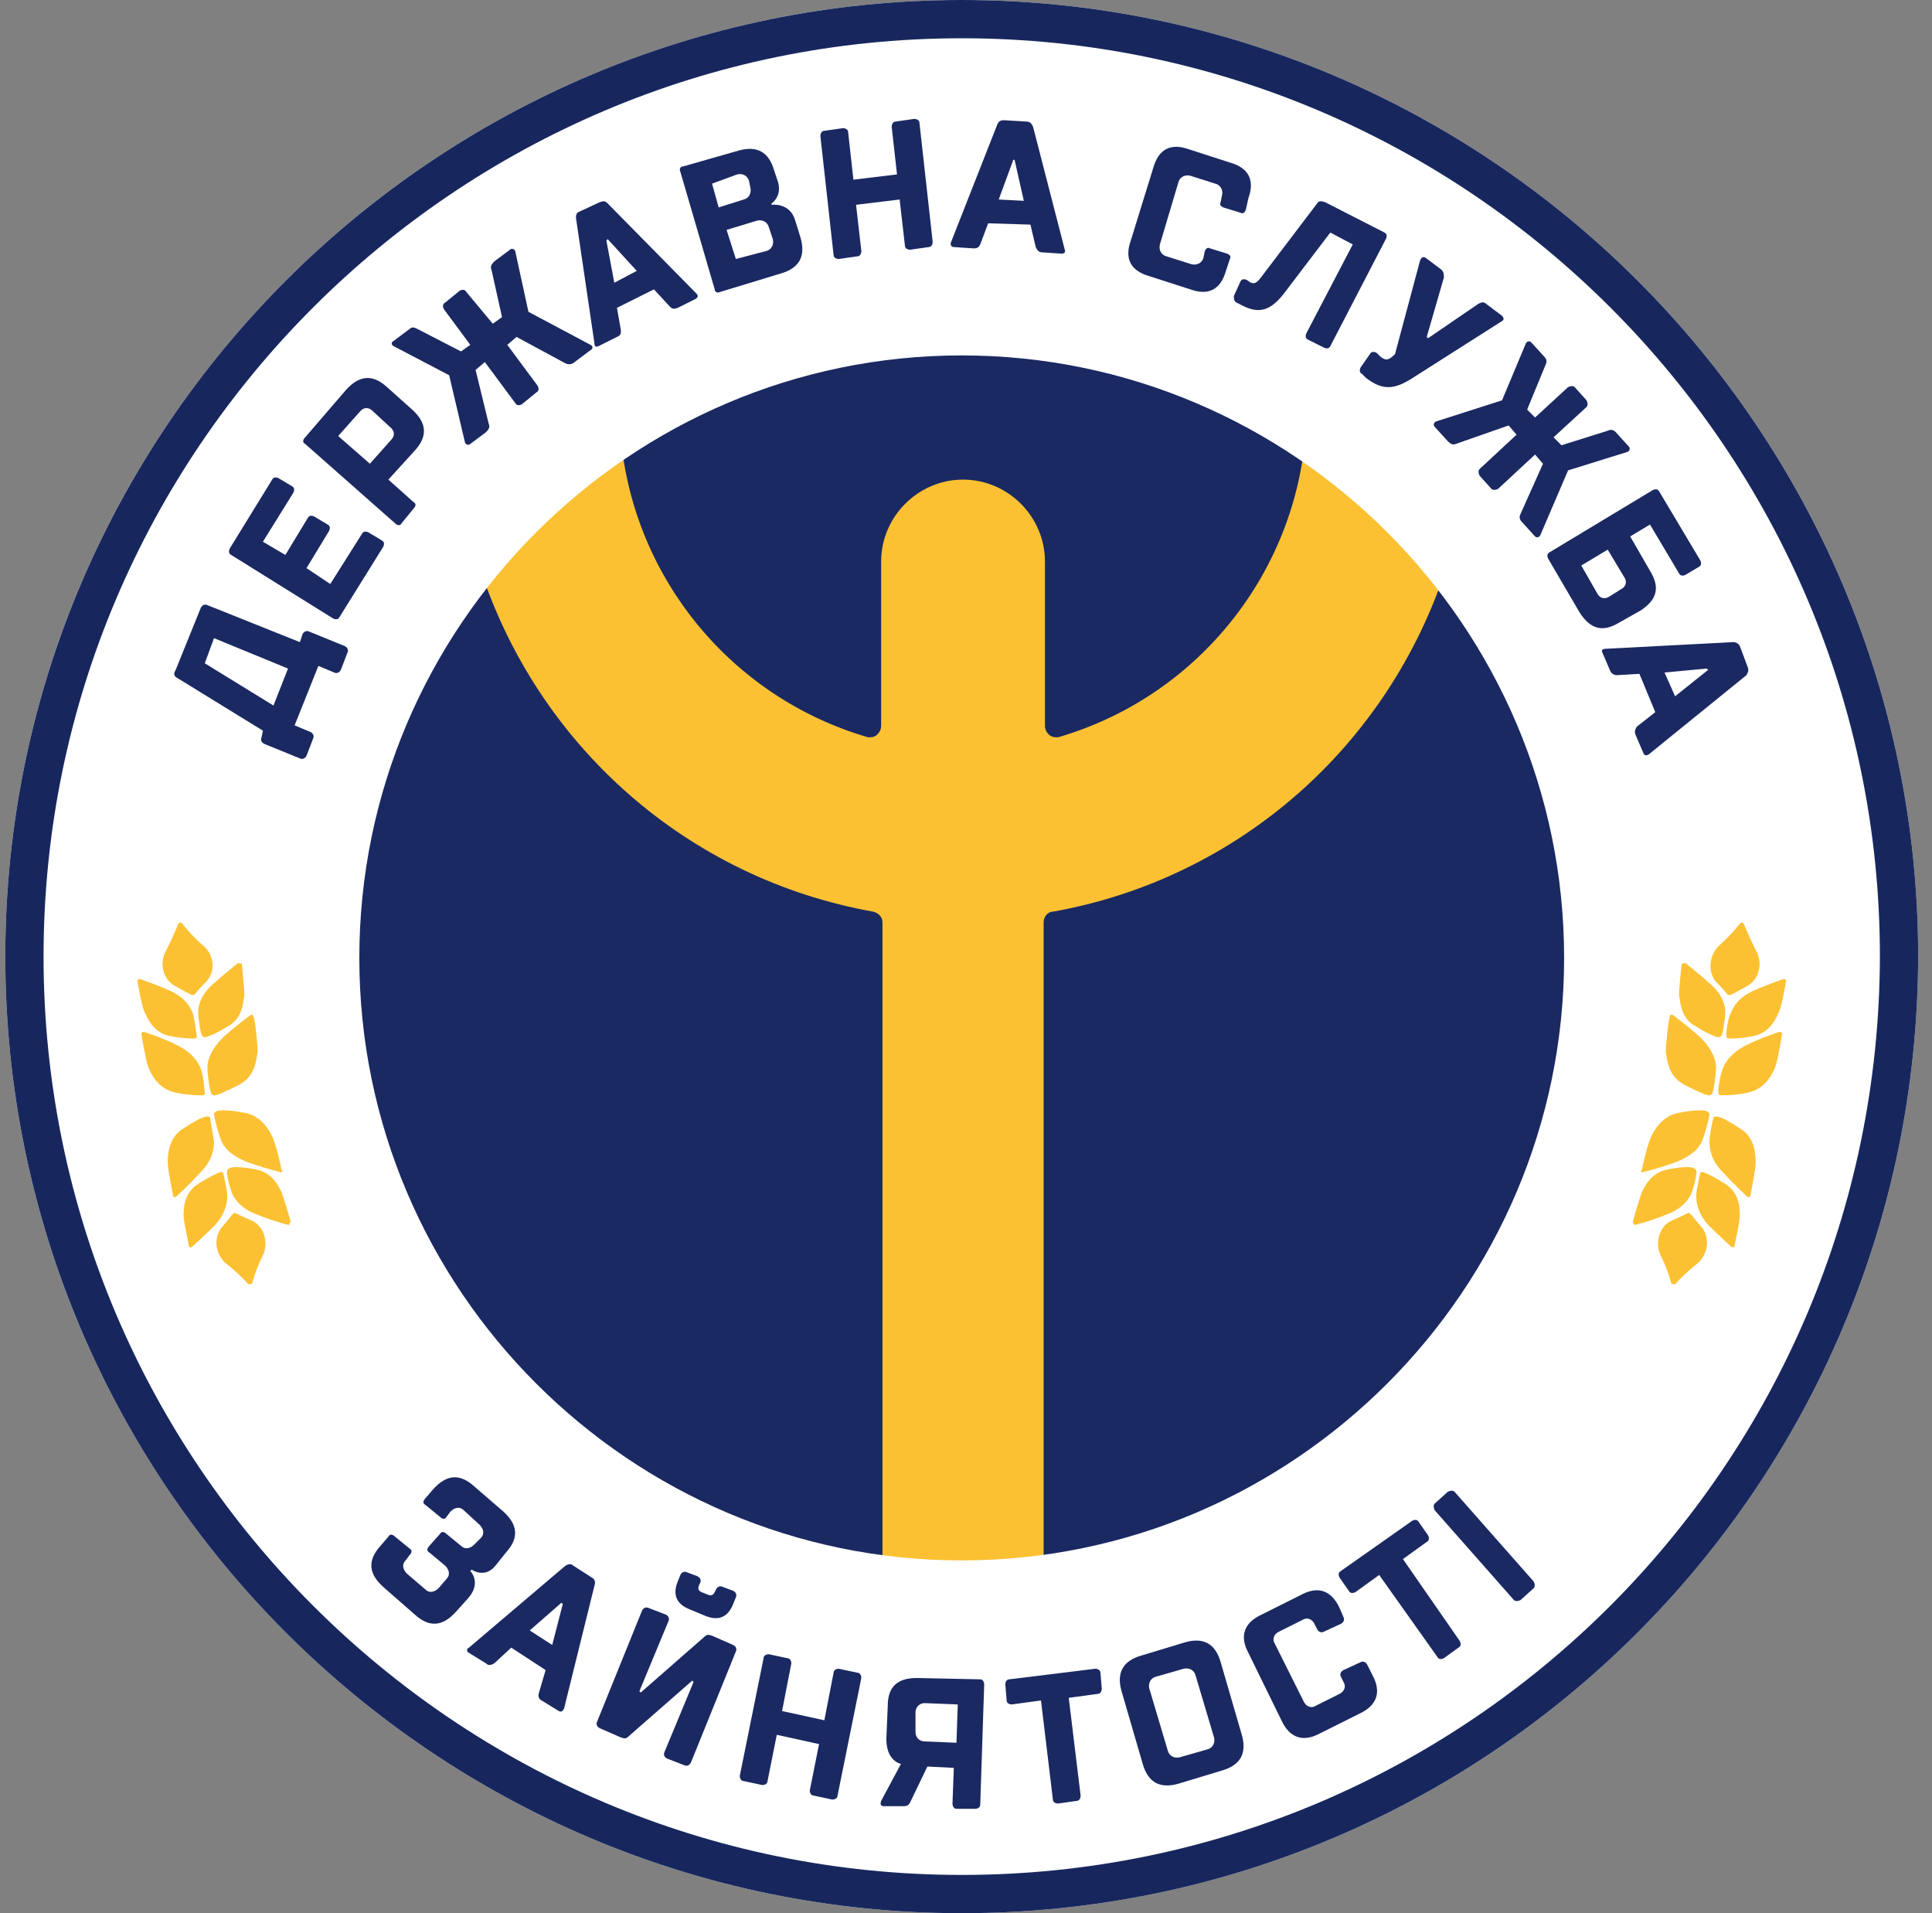 <?xml version="1.0" encoding="UTF-8"?>
<svg xmlns="http://www.w3.org/2000/svg" width="101" height="100" viewBox="0 0 101 100" fill="none">
  <rect x="0" y="0" width="101" height="100" fill="#808080" stroke="none"/>
  <g clip-path="url(#clip0_7508_814)">
    <path d="M50.277 100C22.721 100 0.277 77.555 0.277 50C0.277 22.445 22.721 0 50.277 0C77.832 0 100.277 22.445 100.277 50C100.208 77.624 77.832 100 50.277 100Z" fill="white"></path>
    <path d="M50.277 82.597C68.241 82.597 82.804 68.034 82.804 50.069C82.804 32.105 68.241 17.541 50.277 17.541C32.312 17.541 17.749 32.105 17.749 50.069C17.749 68.034 32.312 82.597 50.277 82.597Z" fill="#1A2962"></path>
    <path d="M45.995 82.666C47.445 82.873 48.895 82.942 50.277 82.942C51.727 82.942 53.108 82.873 54.558 82.666V79.489V48.205C54.558 47.928 54.766 47.652 55.042 47.652C64.71 45.925 72.583 39.019 75.622 29.627C73.481 27.003 70.995 24.793 68.232 22.928C67.542 30.249 62.431 36.464 55.318 38.536C55.249 38.536 55.18 38.536 55.18 38.536C55.042 38.536 54.904 38.467 54.834 38.398C54.696 38.26 54.627 38.121 54.627 37.914V34.047V29.351C54.627 27.003 52.694 25.069 50.346 25.069C47.998 25.069 46.064 27.003 46.064 29.351V34.047V37.914C46.064 38.121 45.995 38.26 45.857 38.398C45.788 38.467 45.65 38.536 45.511 38.536C45.442 38.536 45.373 38.536 45.373 38.536C38.26 36.464 33.15 30.249 32.459 22.928C29.696 24.793 27.21 27.003 25.069 29.627C28.108 39.019 35.981 45.925 45.65 47.652C45.926 47.721 46.133 47.928 46.133 48.205V79.489V82.666H45.995Z" fill="#FCC133"></path>
    <path d="M50.276 83.632C31.768 83.632 16.713 68.577 16.713 50.069C16.713 31.561 31.768 16.506 50.276 16.506C68.785 16.506 83.84 31.561 83.84 50.069C83.84 68.577 68.785 83.632 50.276 83.632ZM50.276 18.577C32.942 18.577 18.785 32.735 18.785 50.069C18.785 67.403 32.942 81.561 50.276 81.561C67.611 81.561 81.768 67.403 81.768 50.069C81.768 32.735 67.611 18.577 50.276 18.577Z" fill="white"></path>
    <path d="M50.277 99C23.274 99 1.277 77.003 1.277 50C1.277 22.997 23.274 1 50.277 1C77.279 1 99.275 22.996 99.277 49.998C99.209 77.073 77.278 99 50.277 99Z" stroke="#17275E" stroke-width="2"></path>
    <path d="M13.743 38.19L9.255 35.428C9.116 35.359 9.047 35.221 9.185 35.014L10.498 31.768C10.567 31.63 10.705 31.561 10.843 31.63L15.677 33.563L15.815 33.149C15.884 33.011 16.023 32.942 16.161 33.011L18.025 33.771C18.163 33.84 18.233 33.978 18.163 34.116L17.818 35.014C17.749 35.152 17.611 35.221 17.473 35.152L16.644 34.806L15.401 37.914L16.23 38.26C16.368 38.328 16.437 38.467 16.368 38.605L16.023 39.503C15.953 39.641 15.815 39.71 15.677 39.641L13.812 38.881C13.674 38.812 13.605 38.674 13.674 38.536L13.743 38.19ZM10.705 34.668L14.296 36.878L15.056 34.945L11.188 33.356L10.705 34.668Z" fill="#1A2962"></path>
    <path d="M17.266 30.525L18.923 27.901C18.992 27.762 19.131 27.762 19.269 27.831L19.959 28.246C20.098 28.315 20.098 28.453 20.028 28.591L17.749 32.252C17.68 32.39 17.542 32.39 17.404 32.321L12.086 29.006C11.948 28.936 11.948 28.798 12.017 28.66L14.227 25.069C14.296 24.931 14.434 24.931 14.573 25L15.263 25.414C15.401 25.483 15.401 25.622 15.332 25.76L13.744 28.315L14.918 29.006L16.092 27.072C16.161 26.934 16.299 26.934 16.437 27.003L17.128 27.417C17.266 27.486 17.266 27.624 17.197 27.762L16.023 29.696L17.266 30.525Z" fill="#1A2962"></path>
    <path d="M20.304 25.069L21.616 26.243C21.755 26.312 21.755 26.45 21.616 26.588L20.995 27.348C20.926 27.486 20.788 27.486 20.65 27.348L15.954 23.204C15.815 23.135 15.815 22.997 15.954 22.859L18.095 20.373C18.785 19.613 19.476 19.544 20.235 20.235L21.547 21.409C22.307 22.099 22.376 22.79 21.686 23.55L20.304 25.069ZM17.68 22.79L19.337 24.24L20.442 22.997C20.65 22.79 20.65 22.514 20.373 22.306L19.476 21.478C19.268 21.271 18.992 21.271 18.785 21.547L17.68 22.79Z" fill="#1A2962"></path>
    <path d="M25.76 16.92L26.244 16.575L25.691 14.088C25.622 13.95 25.691 13.812 25.829 13.674L26.658 13.052C26.727 12.983 26.865 12.983 26.934 13.121L27.625 16.298L30.871 18.025C31.009 18.094 31.009 18.232 30.871 18.301L30.042 18.923C29.904 19.061 29.697 19.061 29.559 18.992L27.003 17.61L26.52 18.025L28.108 20.166C28.177 20.304 28.177 20.442 28.039 20.511L27.28 21.133C27.142 21.202 27.003 21.202 26.934 21.064L25.346 18.923L24.863 19.337L25.553 22.169C25.622 22.307 25.553 22.445 25.415 22.583L24.586 23.204C24.517 23.273 24.379 23.273 24.31 23.135L23.481 19.613L20.581 18.094C20.443 18.025 20.443 17.887 20.581 17.818L21.41 17.196C21.548 17.058 21.686 17.127 21.824 17.196L24.103 18.37L24.586 18.025L23.205 16.16C23.136 16.022 23.136 15.884 23.274 15.815L24.034 15.193C24.172 15.124 24.31 15.124 24.379 15.262L25.76 16.92Z" fill="#1A2962"></path>
    <path d="M32.252 16.091L32.46 17.265C32.46 17.403 32.46 17.541 32.252 17.61L31.286 18.094C31.148 18.163 31.078 18.094 31.078 17.956L30.111 11.395C30.111 11.257 30.111 11.119 30.319 11.05L31.355 10.566C31.562 10.497 31.631 10.497 31.769 10.635L36.396 15.332C36.534 15.47 36.465 15.539 36.396 15.608L35.429 16.091C35.222 16.16 35.153 16.16 35.015 16.022L34.186 15.124L32.252 16.091ZM33.288 14.158L31.769 12.5L31.7 12.569L32.114 14.779L33.288 14.158Z" fill="#1A2962"></path>
    <path d="M35.567 8.978C35.498 8.839 35.567 8.701 35.705 8.701L38.606 7.873C39.572 7.596 40.194 7.942 40.47 8.909L40.678 9.53C40.885 10.29 40.332 10.635 40.332 10.635V10.704C40.332 10.704 41.299 10.566 41.575 11.533L41.852 12.431C42.128 13.398 41.782 14.019 40.816 14.295L37.639 15.262C37.501 15.331 37.363 15.262 37.363 15.124L35.567 8.978ZM37.224 9.599L37.57 10.842L38.882 10.428C39.158 10.359 39.296 10.082 39.227 9.806L39.158 9.461C39.089 9.185 38.813 9.047 38.536 9.116L37.224 9.599ZM40.056 13.121C40.332 13.052 40.47 12.776 40.401 12.5L40.194 11.878C40.125 11.602 39.849 11.464 39.572 11.533L37.984 12.016L38.468 13.536L40.056 13.121Z" fill="#1A2962"></path>
    <path d="M44.614 9.392L46.893 9.116L46.617 6.63C46.617 6.492 46.686 6.353 46.824 6.353L47.791 6.215C47.929 6.215 48.067 6.284 48.067 6.423L48.758 12.638C48.758 12.776 48.689 12.914 48.551 12.914L47.584 13.052C47.446 13.052 47.308 12.983 47.308 12.845L47.031 10.428L44.752 10.704L45.029 13.121C45.029 13.259 44.96 13.398 44.822 13.398L43.855 13.536C43.717 13.536 43.578 13.467 43.578 13.329L42.888 7.113C42.888 6.975 42.957 6.837 43.095 6.837L44.062 6.699C44.2 6.699 44.338 6.768 44.338 6.906L44.614 9.392Z" fill="#1A2962"></path>
    <path d="M51.659 11.671L51.244 12.776C51.175 12.914 51.106 12.983 50.899 12.983L49.863 12.914C49.725 12.914 49.656 12.776 49.725 12.638L52.142 6.492C52.211 6.353 52.28 6.284 52.487 6.284L53.661 6.353C53.869 6.353 53.938 6.492 54.007 6.63L55.664 13.052C55.733 13.191 55.595 13.26 55.526 13.26L54.49 13.191C54.283 13.191 54.214 13.052 54.145 12.914L53.869 11.74L51.659 11.671ZM53.523 10.497L53.04 8.356H52.971L52.211 10.428L53.523 10.497Z" fill="#1A2962"></path>
    <path d="M65.125 10.981C65.056 11.119 64.987 11.188 64.848 11.119L63.951 10.843C63.812 10.774 63.743 10.704 63.812 10.566L63.882 10.221C63.951 9.945 63.812 9.669 63.536 9.6L62.224 9.185C61.948 9.116 61.672 9.254 61.603 9.53L60.636 12.776C60.567 13.053 60.705 13.329 60.981 13.398L62.293 13.812C62.569 13.881 62.846 13.743 62.915 13.467L62.984 13.122C63.053 12.983 63.122 12.914 63.26 12.983L64.158 13.26C64.296 13.329 64.365 13.398 64.296 13.536L64.089 14.158C63.812 15.124 63.191 15.47 62.224 15.124L60.083 14.434C59.116 14.158 58.771 13.536 59.116 12.569L60.29 8.771C60.567 7.804 61.188 7.459 62.155 7.804L64.296 8.495C65.263 8.771 65.608 9.392 65.263 10.359L65.125 10.981Z" fill="#1A2962"></path>
    <path d="M66.023 14.365L68.854 10.635C68.923 10.497 69.061 10.497 69.269 10.566L72.376 12.155C72.514 12.224 72.514 12.362 72.445 12.5L69.545 18.094C69.476 18.232 69.338 18.232 69.2 18.163L68.371 17.749C68.233 17.68 68.233 17.541 68.302 17.403L70.719 12.776L69.545 12.155L67.128 15.332C66.437 16.229 65.816 16.436 64.918 15.953L64.641 15.815C64.503 15.746 64.503 15.608 64.503 15.47L64.849 14.71C64.918 14.572 65.056 14.572 65.194 14.641C65.539 14.917 65.677 14.848 66.023 14.365Z" fill="#1A2962"></path>
    <path d="M74.241 13.605C74.31 13.467 74.379 13.398 74.517 13.467L75.346 14.088C75.484 14.226 75.484 14.364 75.484 14.503L74.586 17.61L74.655 17.679L77.279 15.884C77.418 15.815 77.556 15.746 77.694 15.884L78.522 16.505C78.591 16.574 78.661 16.712 78.522 16.782L73.964 19.682C72.928 20.373 72.307 20.442 71.409 19.751L71.202 19.544C71.064 19.475 71.064 19.337 71.133 19.199L71.616 18.508C71.685 18.37 71.824 18.37 71.962 18.439L72.169 18.646C72.445 18.854 72.583 18.853 72.928 18.508L74.241 13.605Z" fill="#1A2962"></path>
    <path d="M81.216 22.859L81.63 23.273L84.047 22.514C84.185 22.445 84.323 22.445 84.462 22.583L85.152 23.343C85.221 23.412 85.221 23.55 85.083 23.619L81.975 24.586L80.525 27.97C80.456 28.108 80.318 28.108 80.249 28.039L79.558 27.279C79.42 27.141 79.42 27.003 79.489 26.865L80.663 24.24L80.249 23.757L78.315 25.553C78.177 25.622 78.039 25.622 77.97 25.553L77.348 24.862C77.279 24.724 77.279 24.586 77.348 24.517L79.282 22.721L78.868 22.238L76.105 23.204C75.967 23.273 75.829 23.204 75.691 23.066L75 22.307C74.931 22.238 74.931 22.099 75.069 22.03L78.522 20.925L79.765 17.956C79.835 17.818 79.973 17.818 80.042 17.887L80.732 18.646C80.87 18.785 80.87 18.923 80.801 19.061L79.835 21.409L80.249 21.823L81.975 20.235C82.114 20.166 82.252 20.166 82.321 20.235L82.942 20.925C83.011 21.064 83.011 21.202 82.942 21.271L81.216 22.859Z" fill="#1A2962"></path>
    <path d="M86.257 29.834C86.81 30.732 86.603 31.353 85.774 31.906L84.669 32.528C83.771 33.08 83.15 32.873 82.597 32.044L80.94 29.212C80.871 29.074 80.871 28.936 81.009 28.867L86.396 25.621C86.534 25.552 86.672 25.552 86.741 25.691L88.882 29.282C88.951 29.42 88.951 29.558 88.813 29.627L88.122 30.041C87.984 30.11 87.846 30.11 87.777 29.972L86.257 27.417L85.222 28.038L86.257 29.834ZM83.495 31.008C83.633 31.284 83.909 31.353 84.186 31.146L84.738 30.801C85.014 30.663 85.083 30.387 84.876 30.11L84.047 28.729L82.666 29.558L83.495 31.008Z" fill="#1A2962"></path>
    <path d="M85.705 35.221L84.531 35.29C84.393 35.29 84.255 35.221 84.186 35.083L83.771 34.116C83.702 33.978 83.771 33.909 83.979 33.909L90.608 33.563C90.746 33.563 90.885 33.632 90.954 33.77L91.368 34.875C91.437 35.083 91.368 35.152 91.299 35.29L86.189 39.434C86.05 39.503 85.981 39.503 85.912 39.364L85.498 38.398C85.429 38.19 85.498 38.121 85.567 37.983L86.534 37.224L85.705 35.221ZM87.57 36.395L89.296 35.014L89.227 34.944L87.017 35.152L87.57 36.395Z" fill="#1A2962"></path>
    <path d="M25.899 81.837C25.346 82.528 24.656 82.044 24.656 82.044L24.587 82.114C24.587 82.114 25.208 82.735 24.448 83.564L23.827 84.254C23.136 85.014 22.446 85.083 21.686 84.392L20.029 82.942C19.269 82.252 19.2 81.561 19.89 80.801L20.305 80.318C20.374 80.18 20.512 80.18 20.65 80.318L21.41 80.939C21.548 81.008 21.548 81.147 21.41 81.285L21.203 81.561C20.995 81.768 21.064 82.044 21.272 82.252L22.239 83.08C22.446 83.287 22.722 83.219 22.929 83.011L23.344 82.528C23.551 82.321 23.482 82.044 23.274 81.837L22.446 81.147C22.308 81.078 22.308 80.939 22.446 80.801L22.998 80.18C23.067 80.042 23.205 80.042 23.344 80.18L24.103 80.801C24.31 81.008 24.587 80.939 24.794 80.732L25.139 80.387C25.346 80.18 25.277 79.903 25.07 79.696L24.241 78.937C24.034 78.729 23.758 78.799 23.551 79.006L23.344 79.282C23.274 79.42 23.136 79.42 22.998 79.282L22.239 78.66C22.1 78.591 22.1 78.453 22.239 78.315L22.653 77.832C23.344 77.072 24.034 77.003 24.794 77.694L26.313 79.006C27.073 79.696 27.142 80.387 26.451 81.147L25.899 81.837Z" fill="#1A2962"></path>
    <path d="M26.727 86.119L25.83 86.948C25.692 87.017 25.553 87.086 25.415 86.948L24.518 86.395C24.38 86.326 24.38 86.188 24.518 86.119L29.559 81.837C29.697 81.768 29.835 81.699 29.973 81.837L30.94 82.459C31.078 82.528 31.147 82.666 31.078 82.873L29.49 89.296C29.421 89.434 29.352 89.503 29.214 89.434L28.316 88.881C28.178 88.812 28.109 88.674 28.178 88.467L28.523 87.293L26.727 86.119ZM28.868 85.981L29.421 83.84L29.352 83.771L27.694 85.221L28.868 85.981Z" fill="#1A2962"></path>
    <path d="M36.188 87.845L32.873 90.746C32.735 90.884 32.666 90.884 32.459 90.815L31.354 90.331C31.216 90.263 31.147 90.124 31.216 89.986L33.564 84.185C33.633 84.047 33.771 83.978 33.909 84.047L34.807 84.392C34.945 84.461 35.014 84.599 34.945 84.737L33.426 88.398L33.495 88.467L36.81 85.566C36.948 85.428 37.017 85.428 37.224 85.497L38.329 85.981C38.467 86.05 38.536 86.188 38.467 86.326L36.119 92.127C36.05 92.265 35.912 92.334 35.774 92.265L34.876 91.92C34.738 91.851 34.669 91.713 34.738 91.575L36.258 87.914L36.188 87.845ZM37.431 83.08C37.5 82.942 37.639 82.873 37.777 82.942L38.329 83.149C38.467 83.218 38.536 83.356 38.467 83.495L38.329 83.84C38.053 84.53 37.569 84.737 36.879 84.461L36.05 84.116C35.36 83.84 35.153 83.356 35.429 82.666L35.567 82.32C35.636 82.182 35.774 82.113 35.912 82.182L36.465 82.39C36.603 82.459 36.672 82.597 36.603 82.735L36.534 82.873C36.465 83.08 36.534 83.149 36.672 83.218L37.017 83.356C37.224 83.425 37.293 83.356 37.362 83.218L37.431 83.08Z" fill="#1A2962"></path>
    <path d="M40.885 89.434L43.095 89.917L43.578 87.431C43.578 87.293 43.716 87.224 43.854 87.224L44.821 87.431C44.959 87.431 45.028 87.569 45.028 87.707L43.785 93.854C43.785 93.992 43.647 94.061 43.509 94.061L42.542 93.854C42.404 93.854 42.335 93.716 42.335 93.578L42.818 91.161L40.609 90.677L40.125 93.094C40.125 93.232 39.987 93.302 39.849 93.302L38.882 93.094C38.744 93.094 38.675 92.956 38.675 92.818L39.918 86.672C39.918 86.534 40.056 86.465 40.194 86.465L41.161 86.672C41.299 86.672 41.368 86.81 41.368 86.948L40.885 89.434Z" fill="#1A2962"></path>
    <path d="M46.41 89.158C46.41 88.122 46.962 87.707 47.929 87.707L51.244 87.777C51.382 87.777 51.451 87.915 51.451 88.053L51.244 94.337C51.244 94.475 51.106 94.544 50.968 94.544H50.001C49.863 94.544 49.794 94.406 49.794 94.268L49.863 92.404L48.481 92.335L47.584 94.199C47.514 94.337 47.445 94.406 47.238 94.406H46.203C46.064 94.406 45.995 94.337 46.064 94.13L47.1 92.196C47.1 92.196 46.272 92.058 46.341 90.746L46.41 89.158ZM48.343 89.02C48.067 89.02 47.86 89.227 47.86 89.503V90.539C47.86 90.815 48.067 91.022 48.343 91.022L50.001 91.092L50.07 89.089L48.343 89.02Z" fill="#1A2962"></path>
    <path d="M56.492 93.854C56.492 93.992 56.423 94.13 56.285 94.13L55.318 94.268C55.18 94.268 55.042 94.199 55.042 94.061L54.42 88.881L52.901 89.088C52.763 89.088 52.625 89.019 52.625 88.881L52.556 88.052C52.556 87.914 52.625 87.776 52.763 87.776L57.252 87.224C57.39 87.224 57.528 87.293 57.528 87.431L57.597 88.26C57.597 88.398 57.528 88.536 57.39 88.536L55.871 88.743L56.492 93.854Z" fill="#1A2962"></path>
    <path d="M64.918 90.677C65.194 91.644 64.849 92.265 63.882 92.542L61.603 93.232C60.636 93.508 60.014 93.163 59.738 92.196L58.633 88.398C58.357 87.431 58.702 86.81 59.669 86.533L61.948 85.843C62.915 85.566 63.536 85.912 63.813 86.879L64.918 90.677ZM62.5 87.569C62.431 87.293 62.155 87.155 61.879 87.224L60.429 87.638C60.153 87.707 60.014 87.984 60.083 88.26L61.05 91.506C61.119 91.782 61.396 91.92 61.672 91.851L63.122 91.437C63.398 91.368 63.536 91.091 63.467 90.815L62.5 87.569Z" fill="#1A2962"></path>
    <path d="M70.235 84.531C70.304 84.669 70.235 84.807 70.097 84.876L69.199 85.29C69.061 85.359 68.923 85.29 68.854 85.152L68.716 84.876C68.578 84.6 68.302 84.531 68.094 84.669L66.851 85.29C66.575 85.428 66.506 85.705 66.644 85.912L68.163 88.951C68.302 89.227 68.578 89.296 68.785 89.158L70.028 88.536C70.304 88.398 70.373 88.122 70.235 87.915L70.097 87.638C70.028 87.5 70.097 87.362 70.235 87.293L71.133 86.879C71.271 86.81 71.409 86.879 71.478 87.017L71.755 87.569C72.238 88.467 71.962 89.158 71.064 89.572L68.992 90.608C68.094 91.091 67.404 90.815 66.989 89.917L65.263 86.395C64.779 85.497 65.056 84.807 65.954 84.392L68.025 83.357C68.923 82.873 69.614 83.149 70.028 84.047L70.235 84.531Z" fill="#1A2962"></path>
    <path d="M76.313 85.774C76.382 85.912 76.382 86.05 76.244 86.119L75.484 86.671C75.346 86.74 75.208 86.74 75.139 86.602L72.1 82.321L70.857 83.219C70.719 83.287 70.581 83.287 70.511 83.149L70.028 82.459C69.959 82.321 69.959 82.183 70.097 82.114L73.826 79.489C73.965 79.42 74.103 79.42 74.172 79.558L74.655 80.249C74.724 80.387 74.724 80.525 74.586 80.594L73.343 81.492L76.313 85.774Z" fill="#1A2962"></path>
    <path d="M80.18 82.666C80.249 82.804 80.249 82.942 80.18 83.011L79.49 83.633C79.351 83.702 79.213 83.702 79.144 83.633L75.001 78.937C74.932 78.799 74.932 78.66 75.001 78.591L75.691 77.97C75.829 77.901 75.968 77.901 76.037 77.97L80.18 82.666Z" fill="#1A2962"></path>
    <path d="M10.566 49.379C9.876 48.757 9.531 48.273 9.531 48.273C9.461 48.204 9.392 48.204 9.323 48.273C9.323 48.273 9.116 48.826 8.702 49.655C8.357 50.207 8.426 51.105 9.116 51.519C9.6 51.795 10.014 52.003 10.014 52.003H10.083H10.152C10.152 52.003 10.428 51.657 10.843 51.243C11.326 50.621 11.119 49.793 10.566 49.379Z" fill="#FCC133"></path>
    <path d="M10.084 52.97C9.945 52.624 9.669 52.141 8.909 51.796C8.15 51.451 7.321 51.174 7.321 51.174H7.252L7.183 51.243C7.183 51.312 7.39 52.486 7.528 52.832C7.666 53.108 7.943 53.937 8.84 54.144C9.531 54.282 9.945 54.282 10.153 54.282C10.153 54.282 10.291 54.282 10.291 54.213C10.291 54.075 10.153 53.246 10.084 52.97Z" fill="#FCC133"></path>
    <path d="M10.498 55.87C10.359 55.525 10.083 55.041 9.254 54.627C8.426 54.213 7.528 53.936 7.528 53.936C7.459 53.936 7.459 53.936 7.459 53.936L7.39 54.005C7.39 54.075 7.597 55.318 7.735 55.732C7.873 56.077 8.218 56.906 9.185 57.113C9.876 57.251 10.428 57.251 10.566 57.251C10.566 57.251 10.705 57.251 10.705 57.182C10.705 57.044 10.636 56.215 10.498 55.87Z" fill="#FCC133"></path>
    <path d="M12.501 50.345H12.432C12.432 50.345 11.741 50.898 11.12 51.45C10.498 52.003 10.36 52.555 10.36 52.901C10.36 53.246 10.498 54.075 10.567 54.144C10.636 54.213 10.705 54.213 10.705 54.213C10.843 54.213 11.327 54.005 11.879 53.66C12.708 53.246 12.708 52.348 12.777 52.003C12.777 51.588 12.639 50.414 12.639 50.345C12.57 50.414 12.501 50.345 12.501 50.345Z" fill="#FCC133"></path>
    <path d="M13.191 53.039H13.122C13.122 53.039 12.362 53.591 11.671 54.213C11.05 54.834 10.843 55.387 10.843 55.801C10.843 56.216 10.981 57.044 11.05 57.183C11.119 57.252 11.188 57.252 11.188 57.252C11.395 57.252 11.81 57.044 12.5 56.699C13.398 56.216 13.398 55.318 13.467 54.973C13.467 54.558 13.329 53.246 13.26 53.177C13.26 53.108 13.191 53.039 13.191 53.039Z" fill="#FCC133"></path>
    <path d="M13.744 65.608C13.329 66.437 13.191 67.058 13.191 67.058C13.191 67.127 13.053 67.127 12.984 67.127C12.984 67.127 12.57 66.644 11.879 66.091C11.327 65.677 11.119 64.848 11.534 64.227C11.879 63.812 12.155 63.467 12.155 63.467C12.155 63.467 12.224 63.467 12.224 63.398H12.293C12.293 63.398 12.708 63.605 13.191 63.812C13.882 64.158 14.02 65.056 13.744 65.608Z" fill="#FCC133"></path>
    <path d="M11.879 62.5C11.879 62.846 11.81 63.398 11.257 64.02C10.636 64.641 10.014 65.194 10.014 65.194H9.945C9.876 65.194 9.876 65.125 9.876 65.125C9.876 65.056 9.6 63.882 9.6 63.536C9.6 63.191 9.6 62.362 10.36 61.879C10.912 61.534 11.326 61.326 11.534 61.257C11.534 61.257 11.672 61.257 11.672 61.326C11.672 61.395 11.879 62.155 11.879 62.5Z" fill="#FCC133"></path>
    <path d="M11.188 59.669C11.188 60.014 11.12 60.636 10.498 61.257C9.876 61.948 9.186 62.569 9.186 62.569H9.117C9.048 62.569 9.048 62.5 9.048 62.5C9.048 62.431 8.771 61.188 8.771 60.774C8.771 60.428 8.771 59.461 9.6 58.978C10.222 58.564 10.636 58.356 10.843 58.356C10.843 58.356 10.981 58.356 10.981 58.425C10.981 58.425 11.12 59.254 11.188 59.669Z" fill="#FCC133"></path>
    <path d="M15.125 64.02H15.056C15.056 64.02 14.227 63.813 13.398 63.467C12.639 63.191 12.293 62.708 12.155 62.431C12.017 62.086 11.81 61.326 11.879 61.188C11.879 61.119 11.948 61.119 12.017 61.05C12.155 60.981 12.639 60.981 13.329 61.119C14.227 61.257 14.572 62.017 14.71 62.293C14.848 62.639 15.194 63.813 15.194 63.882C15.125 63.951 15.125 63.951 15.125 64.02Z" fill="#FCC133"></path>
    <path d="M14.71 61.257C14.71 61.257 14.641 61.326 14.641 61.257C14.641 61.257 13.744 61.05 12.846 60.705C12.017 60.359 11.672 59.945 11.534 59.531C11.396 59.185 11.188 58.357 11.188 58.218C11.188 58.15 11.258 58.15 11.326 58.08C11.465 58.011 12.017 58.011 12.708 58.15C13.675 58.288 14.089 59.116 14.227 59.392C14.434 59.807 14.71 61.05 14.71 61.119C14.78 61.188 14.78 61.257 14.71 61.257Z" fill="#FCC133"></path>
    <path d="M89.918 49.379C90.608 48.757 90.954 48.273 90.954 48.273C91.023 48.204 91.092 48.204 91.161 48.273C91.161 48.273 91.368 48.826 91.782 49.655C92.128 50.207 92.059 51.105 91.368 51.519C90.885 51.795 90.47 52.003 90.47 52.003H90.401H90.332C90.332 52.003 90.056 51.657 89.642 51.243C89.227 50.621 89.434 49.793 89.918 49.379Z" fill="#FCC133"></path>
    <path d="M90.471 52.97C90.609 52.624 90.885 52.141 91.644 51.796C92.404 51.451 93.233 51.174 93.233 51.174H93.302L93.371 51.243C93.371 51.312 93.164 52.486 93.026 52.832C92.888 53.108 92.611 53.937 91.714 54.144C91.023 54.282 90.609 54.282 90.401 54.282C90.401 54.282 90.263 54.282 90.263 54.213C90.194 54.075 90.332 53.246 90.471 52.97Z" fill="#FCC133"></path>
    <path d="M90.056 55.87C90.194 55.525 90.471 55.041 91.299 54.627C92.128 54.213 93.026 53.936 93.026 53.936C93.095 53.936 93.095 53.936 93.095 53.936L93.164 54.005C93.164 54.075 92.957 55.318 92.819 55.732C92.681 56.077 92.335 56.906 91.368 57.113C90.678 57.251 90.125 57.251 89.987 57.251C89.987 57.251 89.849 57.251 89.849 57.182C89.78 57.044 89.918 56.215 90.056 55.87Z" fill="#FCC133"></path>
    <path d="M88.053 50.345H88.122C88.122 50.345 88.813 50.898 89.434 51.45C90.056 52.003 90.194 52.555 90.194 52.901C90.194 53.246 90.056 54.075 89.987 54.144C89.918 54.213 89.849 54.213 89.849 54.213C89.711 54.213 89.227 54.005 88.675 53.66C87.846 53.246 87.846 52.348 87.777 52.003C87.777 51.588 87.915 50.414 87.915 50.345C87.984 50.414 87.984 50.345 88.053 50.345Z" fill="#FCC133"></path>
    <path d="M87.363 53.039H87.432C87.432 53.039 88.191 53.591 88.882 54.213C89.504 54.834 89.711 55.387 89.711 55.801C89.711 56.216 89.573 57.044 89.504 57.183C89.434 57.252 89.365 57.252 89.365 57.252C89.158 57.252 88.744 57.044 88.053 56.699C87.156 56.216 87.156 55.318 87.086 54.973C87.086 54.558 87.225 53.246 87.294 53.177C87.294 53.108 87.294 53.039 87.363 53.039Z" fill="#FCC133"></path>
    <path d="M86.81 65.608C87.225 66.437 87.363 67.058 87.363 67.058C87.363 67.127 87.501 67.127 87.57 67.127C87.57 67.127 87.984 66.644 88.675 66.091C89.227 65.677 89.434 64.848 89.02 64.227C88.675 63.812 88.398 63.467 88.398 63.467C88.398 63.467 88.329 63.467 88.329 63.398H88.26C88.26 63.398 87.846 63.605 87.363 63.812C86.672 64.158 86.534 65.056 86.81 65.608Z" fill="#FCC133"></path>
    <path d="M88.675 62.5C88.675 62.846 88.744 63.398 89.296 64.02C89.918 64.641 90.54 65.194 90.54 65.194H90.609C90.678 65.194 90.678 65.125 90.678 65.125C90.678 65.056 90.954 63.882 90.954 63.536C90.954 63.191 90.954 62.362 90.194 61.879C89.642 61.534 89.227 61.326 89.02 61.257C89.02 61.257 88.882 61.257 88.882 61.326C88.882 61.395 88.675 62.155 88.675 62.5Z" fill="#FCC133"></path>
    <path d="M89.365 59.669C89.365 60.014 89.434 60.636 90.056 61.257C90.677 61.948 91.368 62.569 91.368 62.569H91.437C91.506 62.569 91.506 62.5 91.506 62.5C91.506 62.431 91.782 61.188 91.782 60.774C91.782 60.428 91.782 59.461 90.954 58.978C90.332 58.564 89.918 58.356 89.711 58.356C89.711 58.356 89.573 58.356 89.573 58.425C89.573 58.425 89.365 59.254 89.365 59.669Z" fill="#FCC133"></path>
    <path d="M85.429 64.02H85.498C85.498 64.02 86.327 63.813 87.156 63.467C87.915 63.191 88.26 62.708 88.399 62.431C88.537 62.086 88.744 61.326 88.675 61.188C88.675 61.119 88.606 61.119 88.537 61.05C88.399 60.981 87.915 60.981 87.225 61.119C86.327 61.257 85.981 62.017 85.843 62.293C85.705 62.639 85.36 63.813 85.36 63.882C85.36 63.951 85.429 63.951 85.429 64.02Z" fill="#FCC133"></path>
    <path d="M85.843 61.257C85.843 61.257 85.912 61.326 85.912 61.257C85.912 61.257 86.81 61.05 87.708 60.705C88.537 60.359 88.882 59.945 89.02 59.531C89.158 59.185 89.366 58.357 89.366 58.218C89.366 58.15 89.296 58.15 89.228 58.08C89.089 58.011 88.537 58.011 87.846 58.15C86.879 58.288 86.465 59.116 86.327 59.392C86.12 59.807 85.843 61.05 85.843 61.119C85.774 61.188 85.774 61.257 85.843 61.257Z" fill="#FCC133"></path>
  </g>
  <defs>
    <clipPath id="clip0_7508_814">
      <rect width="100" height="100" fill="white" transform="translate(0.277)"></rect>
    </clipPath>
  </defs>
</svg>
